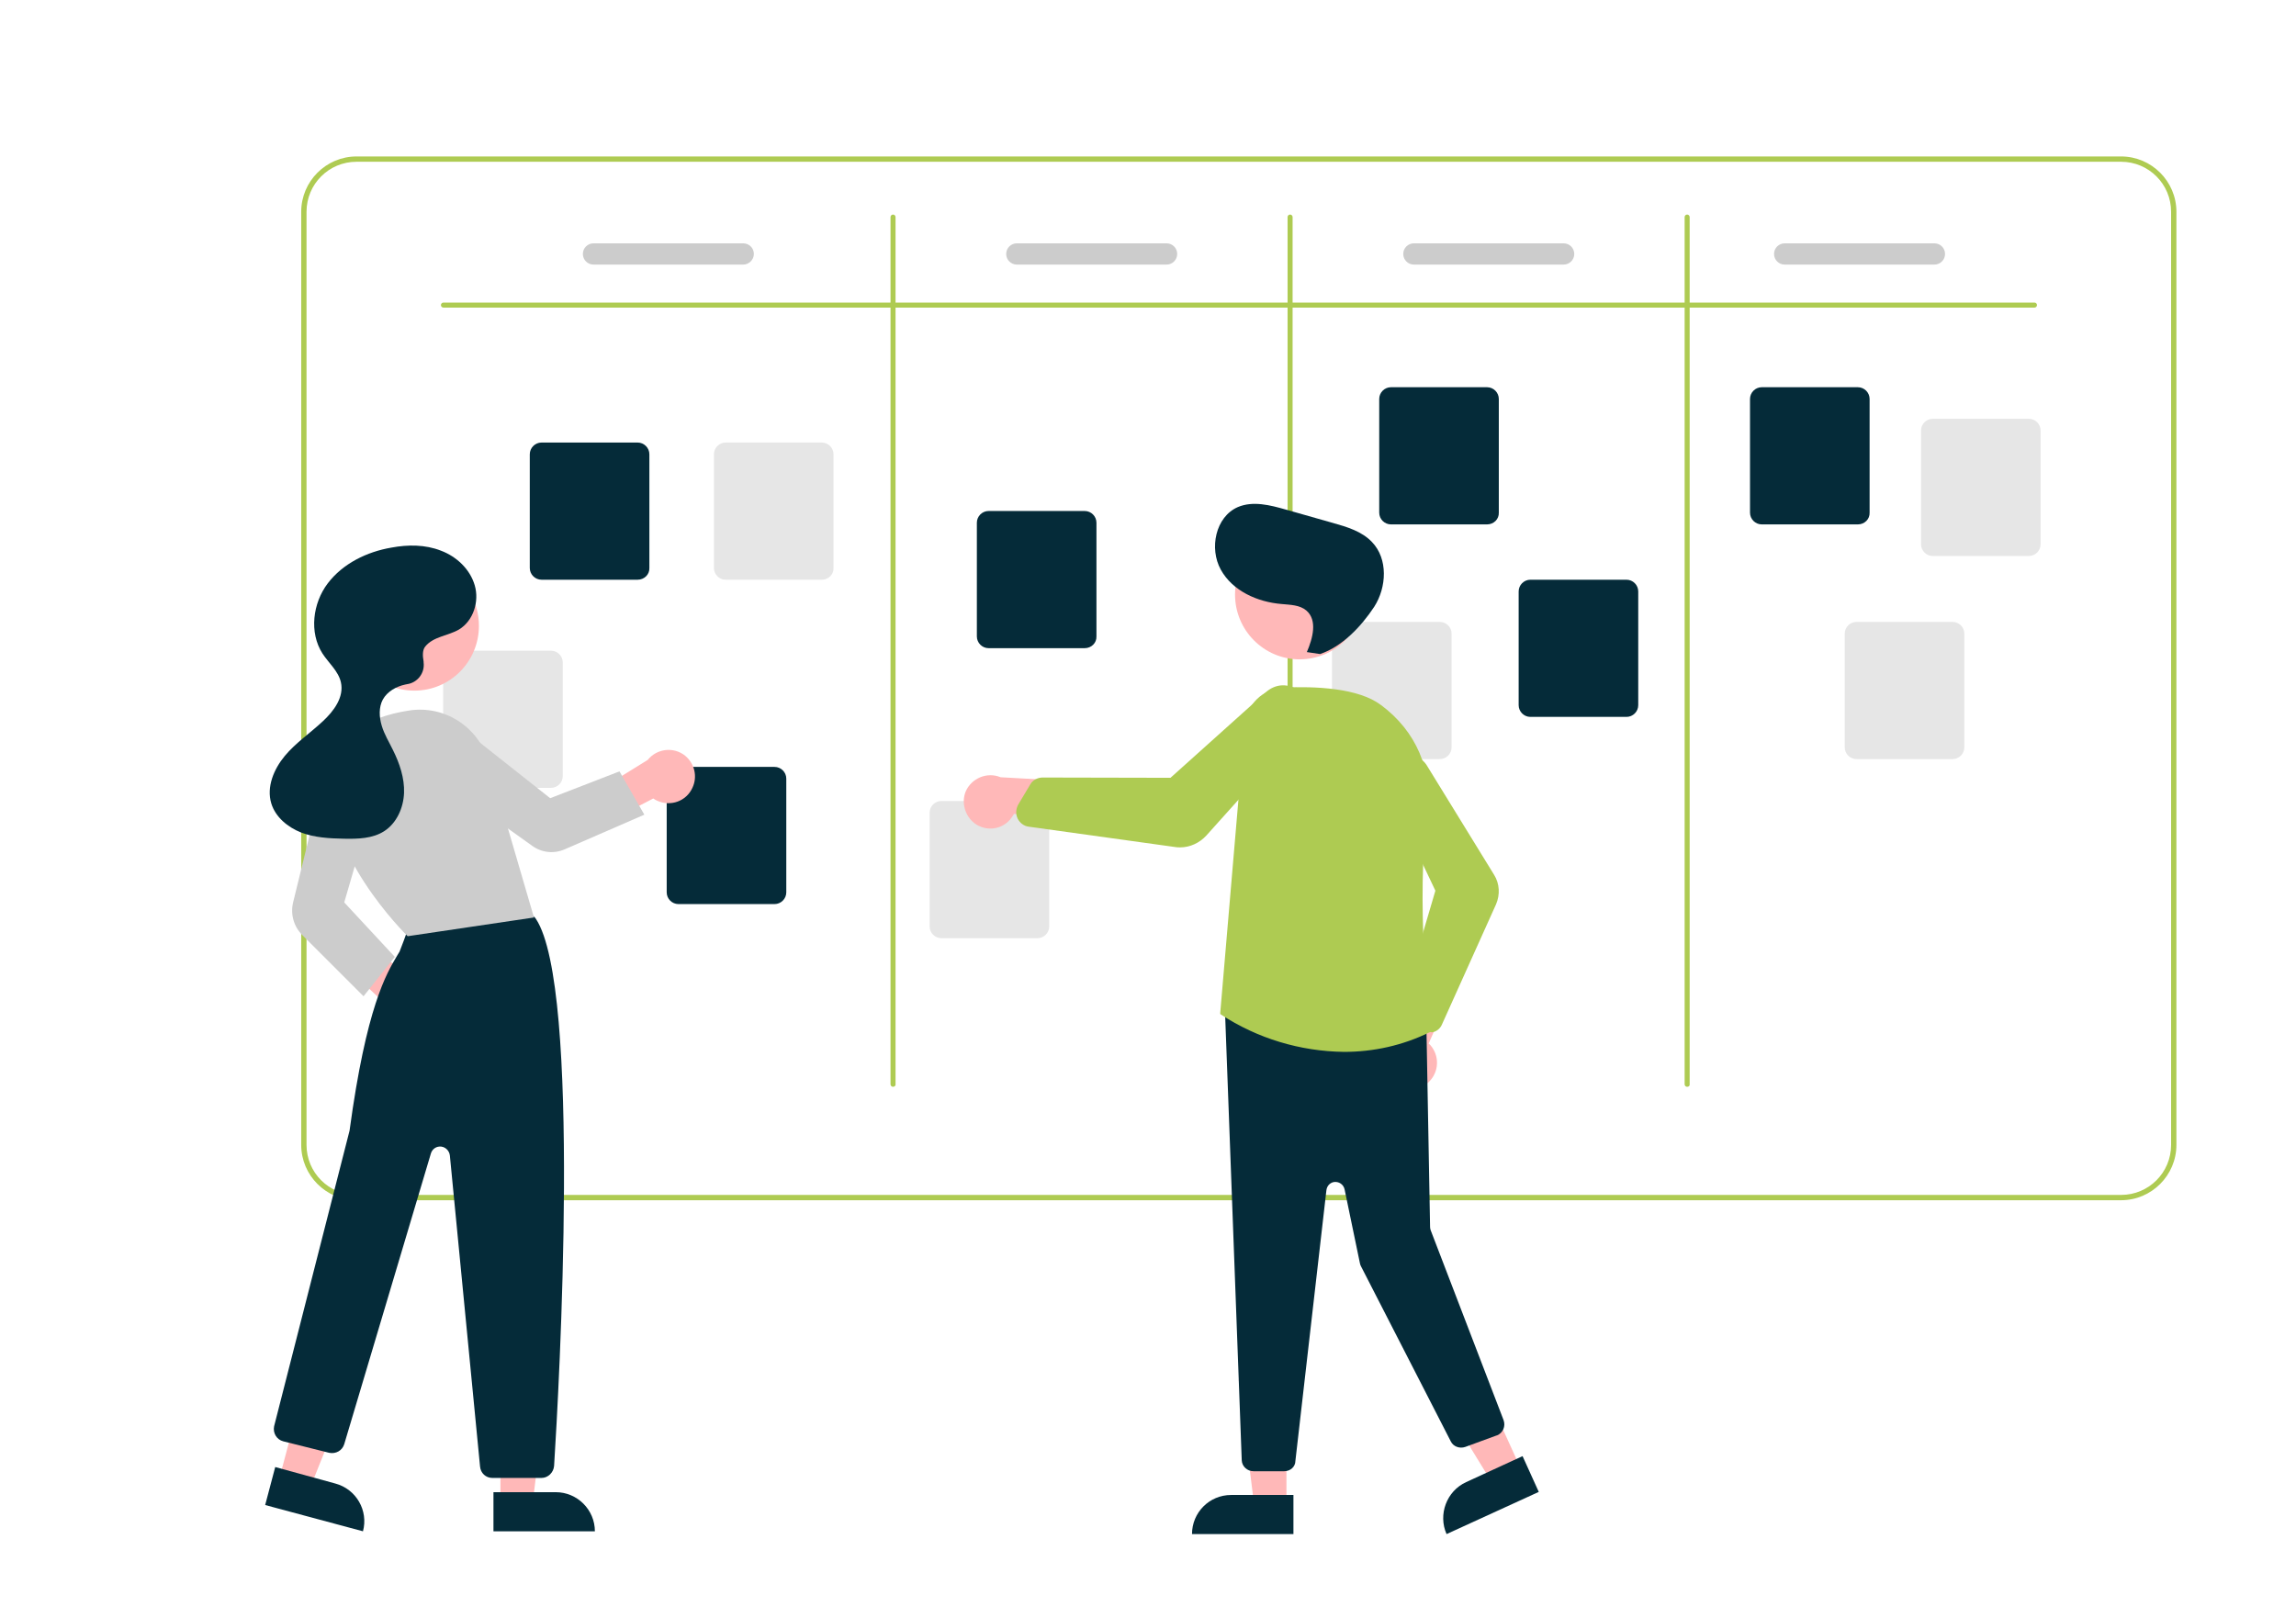 <svg xmlns="http://www.w3.org/2000/svg" xmlns:xlink="http://www.w3.org/1999/xlink" id="Ebene_1" x="0px" y="0px" viewBox="0 0 821.7 579" style="enable-background:new 0 0 821.7 579;" xml:space="preserve"><style type="text/css">	.st0{fill:#AECB52;}	.st1{fill:#052B39;}	.st2{fill:#E6E6E6;}	.st3{fill:#CCCCCC;}	.st4{fill:#FFB8B8;}</style><path class="st0" d="M759.1,56H127.6c-10.9,0-19.8,8.9-19.8,19.8v334c0,10.9,8.9,19.8,19.8,19.8h631.5c10.9,0,19.8-8.9,19.8-19.8 v-334C778.9,64.9,770,56,759.1,56z M777,409.8c0,9.9-8,17.9-17.9,17.9H127.6c-9.9,0-17.9-8-17.9-17.9v-334c0-9.9,8-17.9,17.9-17.9 h631.5c9.9,0,17.9,8,17.9,17.9V409.8z"></path><path class="st0" d="M728.1,110.1H158.7c-0.5,0-0.9-0.4-0.9-0.9c0-0.5,0.4-0.9,0.9-0.9h569.4c0.5,0,0.9,0.4,0.9,0.9 C729,109.7,728.6,110.1,728.1,110.1z"></path><path class="st0" d="M319.6,389c-0.5,0-0.9-0.4-0.9-0.9V77.7c0-0.5,0.4-0.9,0.9-0.9s0.9,0.4,0.9,0.9v310.4 C320.6,388.6,320.1,389,319.6,389z"></path><path class="st0" d="M461.7,389c-0.5,0-0.9-0.4-0.9-0.9V77.7c0-0.5,0.4-0.9,0.9-0.9c0.5,0,0.9,0.4,0.9,0.9v310.4 C462.7,388.6,462.2,389,461.7,389z"></path><path class="st0" d="M603.8,389c-0.5,0-0.9-0.4-0.9-0.9V77.7c0-0.5,0.4-0.9,0.9-0.9s0.9,0.4,0.9,0.9v310.4 C604.8,388.6,604.4,389,603.8,389z"></path><path class="st1" d="M228.2,207.5h-34.4c-2.3,0-4.2-1.9-4.2-4.2v-40.7c0-2.3,1.9-4.2,4.2-4.2h34.4c2.3,0,4.2,1.9,4.2,4.2v40.7 C232.5,205.6,230.6,207.5,228.2,207.5z"></path><path class="st1" d="M277.2,323.6h-34.4c-2.3,0-4.2-1.9-4.2-4.2v-40.7c0-2.3,1.9-4.2,4.2-4.2h34.4c2.3,0,4.2,1.9,4.2,4.2v40.7 C281.4,321.7,279.5,323.6,277.2,323.6z"></path><path class="st1" d="M388.2,232h-34.4c-2.3,0-4.2-1.9-4.2-4.2v-40.7c0-2.3,1.9-4.2,4.2-4.2h34.4c2.3,0,4.2,1.9,4.2,4.2v40.7 C392.5,230.1,390.6,232,388.2,232z"></path><path class="st1" d="M532.2,187.7h-34.4c-2.3,0-4.2-1.9-4.2-4.2v-40.7c0-2.3,1.9-4.2,4.2-4.2h34.4c2.3,0,4.2,1.9,4.2,4.2v40.7 C536.5,185.8,534.6,187.7,532.2,187.7z"></path><path class="st1" d="M664.9,187.7h-34.4c-2.3,0-4.2-1.9-4.2-4.2v-40.7c0-2.3,1.9-4.2,4.2-4.2h34.4c2.3,0,4.2,1.9,4.2,4.2v40.7 C669.2,185.8,667.3,187.7,664.9,187.7z"></path><path class="st2" d="M726.1,199h-34.4c-2.3,0-4.2-1.9-4.2-4.2v-40.7c0-2.3,1.9-4.2,4.2-4.2h34.4c2.3,0,4.2,1.9,4.2,4.2v40.7 C730.3,197.1,728.4,199,726.1,199z"></path><path class="st2" d="M698.8,271.7h-34.4c-2.3,0-4.2-1.9-4.2-4.2v-40.7c0-2.3,1.9-4.2,4.2-4.2h34.4c2.3,0,4.2,1.9,4.2,4.2v40.7 C703,269.8,701.1,271.7,698.8,271.7z"></path><path class="st1" d="M582.1,256.6h-34.4c-2.3,0-4.2-1.9-4.2-4.2v-40.7c0-2.3,1.9-4.2,4.2-4.2h34.4c2.3,0,4.2,1.9,4.2,4.2v40.7 C586.3,254.7,584.4,256.6,582.1,256.6z"></path><path class="st2" d="M515.3,271.7h-34.4c-2.3,0-4.2-1.9-4.2-4.2v-40.7c0-2.3,1.9-4.2,4.2-4.2h34.4c2.3,0,4.2,1.9,4.2,4.2v40.7 C519.5,269.8,517.6,271.7,515.3,271.7z"></path><path class="st2" d="M371.3,335.8h-34.4c-2.3,0-4.2-1.9-4.2-4.2v-40.7c0-2.3,1.9-4.2,4.2-4.2h34.4c2.3,0,4.2,1.9,4.2,4.2v40.7 C375.5,333.9,373.6,335.8,371.3,335.8z"></path><path class="st2" d="M197.2,282h-34.4c-2.3,0-4.2-1.9-4.2-4.2v-40.7c0-2.3,1.9-4.2,4.2-4.2h34.4c2.3,0,4.2,1.9,4.2,4.2v40.7 C201.4,280.1,199.5,282,197.2,282z"></path><path class="st2" d="M294.1,207.5h-34.4c-2.3,0-4.2-1.9-4.2-4.2v-40.7c0-2.3,1.9-4.2,4.2-4.2h34.4c2.3,0,4.2,1.9,4.2,4.2v40.7 C298.4,205.6,296.5,207.5,294.1,207.5z"></path><path class="st3" d="M266,94.7h-53.6c-2.1,0-3.8-1.7-3.8-3.8s1.7-3.8,3.8-3.8H266c2.1,0,3.8,1.7,3.8,3.8S268,94.7,266,94.7z"></path><path class="st3" d="M417.5,94.7h-53.6c-2.1,0-3.8-1.7-3.8-3.8s1.7-3.8,3.8-3.8h53.6c2.1,0,3.8,1.7,3.8,3.8S419.6,94.7,417.5,94.7z"></path><path class="st3" d="M559.6,94.7H506c-2.1,0-3.8-1.7-3.8-3.8s1.7-3.8,3.8-3.8h53.6c2.1,0,3.8,1.7,3.8,3.8S561.7,94.7,559.6,94.7z"></path><path class="st3" d="M692.3,94.7h-53.6c-2.1,0-3.8-1.7-3.8-3.8s1.7-3.8,3.8-3.8h53.6c2.1,0,3.8,1.7,3.8,3.8S694.4,94.7,692.3,94.7z"></path><path class="st4" d="M145.8,371c-5.2-0.5-9-5.2-8.5-10.4c0.1-0.6,0.2-1.1,0.3-1.6l-24.1-22.5l12.8-3.2l23.7,19.3 c5,1.8,7.5,7.2,5.8,12.2C154.3,368.9,150.2,371.5,145.8,371L145.8,371z"></path><polygon class="st4" points="179.1,537.4 190.7,537.4 196.2,492.8 179.1,492.8 "></polygon><path class="st1" d="M212.9,548.1l-36.3,0l0,0l0-14l0,0l22.3,0C206.6,534.1,212.9,540.4,212.9,548.1L212.9,548.1L212.9,548.1z"></path><polygon class="st4" points="100,529.1 111.2,532 127.9,490.3 111.5,485.9 "></polygon><path class="st1" d="M129.9,548.1l-35-9.4l0,0l3.6-13.6l0,0L120,531C127.5,533,131.9,540.7,129.9,548.1L129.9,548.1L129.9,548.1z"></path><path class="st1" d="M193.8,529h-17.6c-2.3,0-4.2-1.7-4.4-4.1L161,413.6c-0.2-1.9-1.9-3.4-3.8-3.2c-1.4,0.1-2.6,1.1-3,2.5l-31,104 c-0.7,2.3-3,3.6-5.4,3.1l-16.4-4.1c-2.4-0.6-3.8-3-3.3-5.4c0,0,0,0,0,0c0.3-1,26.7-104.8,27-105.8c6-44.3,13.2-56.2,17-62.6 c0.3-0.5,0.6-1,0.9-1.5c0.3-0.6,2.4-6.3,3.7-10c0.3-1.2,1.2-2.2,2.3-2.8c16.2-8.3,35.1-2.6,40.6-0.6c0.9,0.3,1.7,0.9,2.2,1.7 c16.3,24.6,8.3,167.5,6.5,195.8C198.1,527.1,196.1,529,193.8,529z"></path><ellipse class="st4" cx="148.3" cy="224" rx="23.1" ry="23.2"></ellipse><path class="st3" d="M145.9,335.1l-0.2-0.2c-0.3-0.3-31.1-30.5-27.1-58.5c1.7-12,11.4-19.6,27.9-22.1c12.6-1.9,24.6,5.8,28.2,18 l16.4,56.1L145.9,335.1z"></path><path class="st3" d="M130.1,356.6l-21.9-21.9c-3.1-3.1-4.3-7.5-3.3-11.7l10.6-43.3c1.3-5.2,6.6-8.4,11.8-7.2 c0.2,0.1,0.4,0.1,0.6,0.2c5,1.6,7.9,7,6.4,12.1L123.2,323l18.1,19.5L130.1,356.6z"></path><path class="st4" d="M247.8,282c-2.2,4.8-7.8,6.8-12.6,4.6c-0.5-0.2-1-0.5-1.4-0.8L204.5,301l1.3-12.9l26-16.1 c3.3-4.1,9.3-4.8,13.4-1.5C248.6,273.3,249.7,278,247.8,282L247.8,282z"></path><path class="st3" d="M230.6,291.6L202.1,304c-3.9,1.7-8.3,1.2-11.7-1.3L154,276.7c-4.4-3.1-5.4-9.2-2.2-13.6 c0.1-0.2,0.3-0.3,0.4-0.5c3.4-4.1,9.4-4.7,13.6-1.5l31.1,24.6l24.8-9.6L230.6,291.6z"></path><path class="st1" d="M152.2,231.4c2.9-3.6,8.2-3.8,12.1-6.1c5.1-3.1,7.3-10,5.6-15.8s-6.5-10.3-12.1-12.4 c-5.6-2.2-11.8-2.2-17.7-1.1c-8.8,1.5-17.4,5.7-22.8,12.8c-5.4,7.1-6.7,17.6-1.9,25.1c2.2,3.4,5.7,6.3,6.6,10.3 c1.2,5.3-2.5,10.3-6.5,14c-4.5,4.2-9.7,7.7-13.6,12.4c-3.9,4.7-6.6,11.1-4.8,17c1.5,4.9,5.9,8.5,10.7,10.4c4.8,1.8,10,2.1,15.2,2.2 c5,0.1,10.3,0,14.5-2.7c4.5-2.9,6.9-8.4,7.1-13.7c0.2-5.3-1.6-10.6-4-15.4c-1.4-2.9-3.1-5.6-4-8.7c-0.9-3-1.1-6.5,0.4-9.3 c1.6-2.9,4.8-4.7,8.1-5.4c0.2,0,0.4-0.1,0.5-0.1c3.8-0.5,6.5-4,6-7.8c0-0.1,0-0.2,0-0.3C151.2,234.6,151.2,232.6,152.2,231.4z"></path><polygon class="st4" points="460.4,538.4 448.8,538.4 443.3,493.8 460.4,493.8 "></polygon><path class="st1" d="M440.6,535.1h22.3l0,0v14l0,0h-36.3l0,0l0,0C426.6,541.4,432.8,535.1,440.6,535.1L440.6,535.1z"></path><polygon class="st4" points="544.1,525.3 533.6,530.1 510.1,491.8 525.6,484.7 "></polygon><path class="st1" d="M524.7,530.5l20.2-9.3l0,0l5.8,12.8l0,0l-33,15.1l0,0l0,0C514.6,542.1,517.7,533.7,524.7,530.5z"></path><path class="st4" d="M510.5,388c4.2-3.2,5-9.1,1.9-13.3c-0.3-0.4-0.7-0.9-1.1-1.2l13.6-30.9l-17.2,2.9l-10.2,28.8 c-3.3,4.1-2.7,10.1,1.4,13.4C502.1,390.6,507,390.6,510.5,388z"></path><path class="st1" d="M459.6,526.6h-11c-2.2,0-4.1-1.7-4.2-3.9l-6-160.9c-0.2-2.3,1.6-4.4,3.9-4.5c0.2,0,0.5,0,0.7,0l63.7,6.8 c2.1,0.2,3.8,2,3.8,4.1l1.3,71c0,0.4,0.1,0.8,0.2,1.1l26.1,68c0.8,2.2-0.2,4.6-2.4,5.5c0,0,0,0-0.1,0l-11.2,4.1 c-2,0.7-4.3-0.1-5.2-2l-32.1-62.6c-0.2-0.3-0.3-0.7-0.4-1.1l-5.5-26.5c-0.4-1.8-2.1-2.9-3.9-2.6c-1.4,0.3-2.4,1.4-2.6,2.9 l-11.1,96.9C463.6,525,461.8,526.6,459.6,526.6z"></path><ellipse class="st4" cx="465.1" cy="212.8" rx="23.1" ry="23.2"></ellipse><path class="st0" d="M481,376.5c-15.7-0.2-31-4.8-44.1-13.4l-0.2-0.2l0-0.3l8.8-103.2c0.6-7.2,6.5-12.9,13.7-13.3 c11.5-0.5,26.9,0.1,35.1,6.3c12.5,9.3,18.5,23.3,16.5,38.4c-4.1,31.3,0.5,73.6,1.1,78.3l0,0.3l-0.3,0.1 C502,374.2,491.6,376.5,481,376.5z"></path><path class="st0" d="M511.8,369.4c-1.3,0-2.6-0.6-3.5-1.5l-5.1-5.5c-1.1-1.2-1.5-2.9-1-4.5l11.5-39.1l-17.5-36.9 c-0.8-1.7-1-3.7-0.6-5.5c1.1-4.5,5.6-7.2,10-6.1c2.3,0.6,4.2,2.1,5.3,4.1l23.8,38.7c2,3.2,2.2,7.1,0.7,10.6l-19.4,43.1 c-0.6,1.4-2,2.5-3.5,2.7C512.3,369.4,512,369.4,511.8,369.4z"></path><path class="st4" d="M348.8,294.7c4.2,3.1,10.1,2.3,13.2-2c0.3-0.4,0.6-0.9,0.9-1.4l33.4,4.3l-7.7-15.7l-30.5-1.7 c-4.8-2-10.4,0.3-12.5,5.1C344,287.3,345.3,292,348.8,294.7z"></path><path class="st0" d="M422.4,303.3c-0.6,0-1.2,0-1.7-0.1l-52.5-7.3c-1.7-0.2-3.2-1.3-4-2.9c-0.1-0.3-0.2-0.5-0.3-0.8h0 c-0.4-1.4-0.2-2.9,0.5-4.2l4.3-7.2c0.9-1.6,2.6-2.5,4.5-2.5h0l45.7,0.1l34.2-30.7c1.6-1.4,3.6-2.3,5.7-2.4c5.1-0.2,9.4,3.7,9.7,8.8 c0.1,2.6-0.9,5.2-2.7,7l-34.1,38C429.3,301.7,425.9,303.3,422.4,303.3z"></path><path class="st1" d="M467.7,233.4c2.1-4.9,3.9-11.4-0.2-14.9c-2.4-2-5.7-2-8.8-2.3c-8.7-0.7-17.6-4.7-21.8-12.3 c-4.2-7.6-1.9-18.9,6.1-22.4c5.4-2.3,11.6-0.7,17.2,0.9l16.9,4.8c5,1.4,10.3,3,13.9,6.8c5.8,6,5.3,16.2,0.8,23.2 c-4.6,7-11.5,14.3-19.4,16.9L467.7,233.4z"></path></svg>